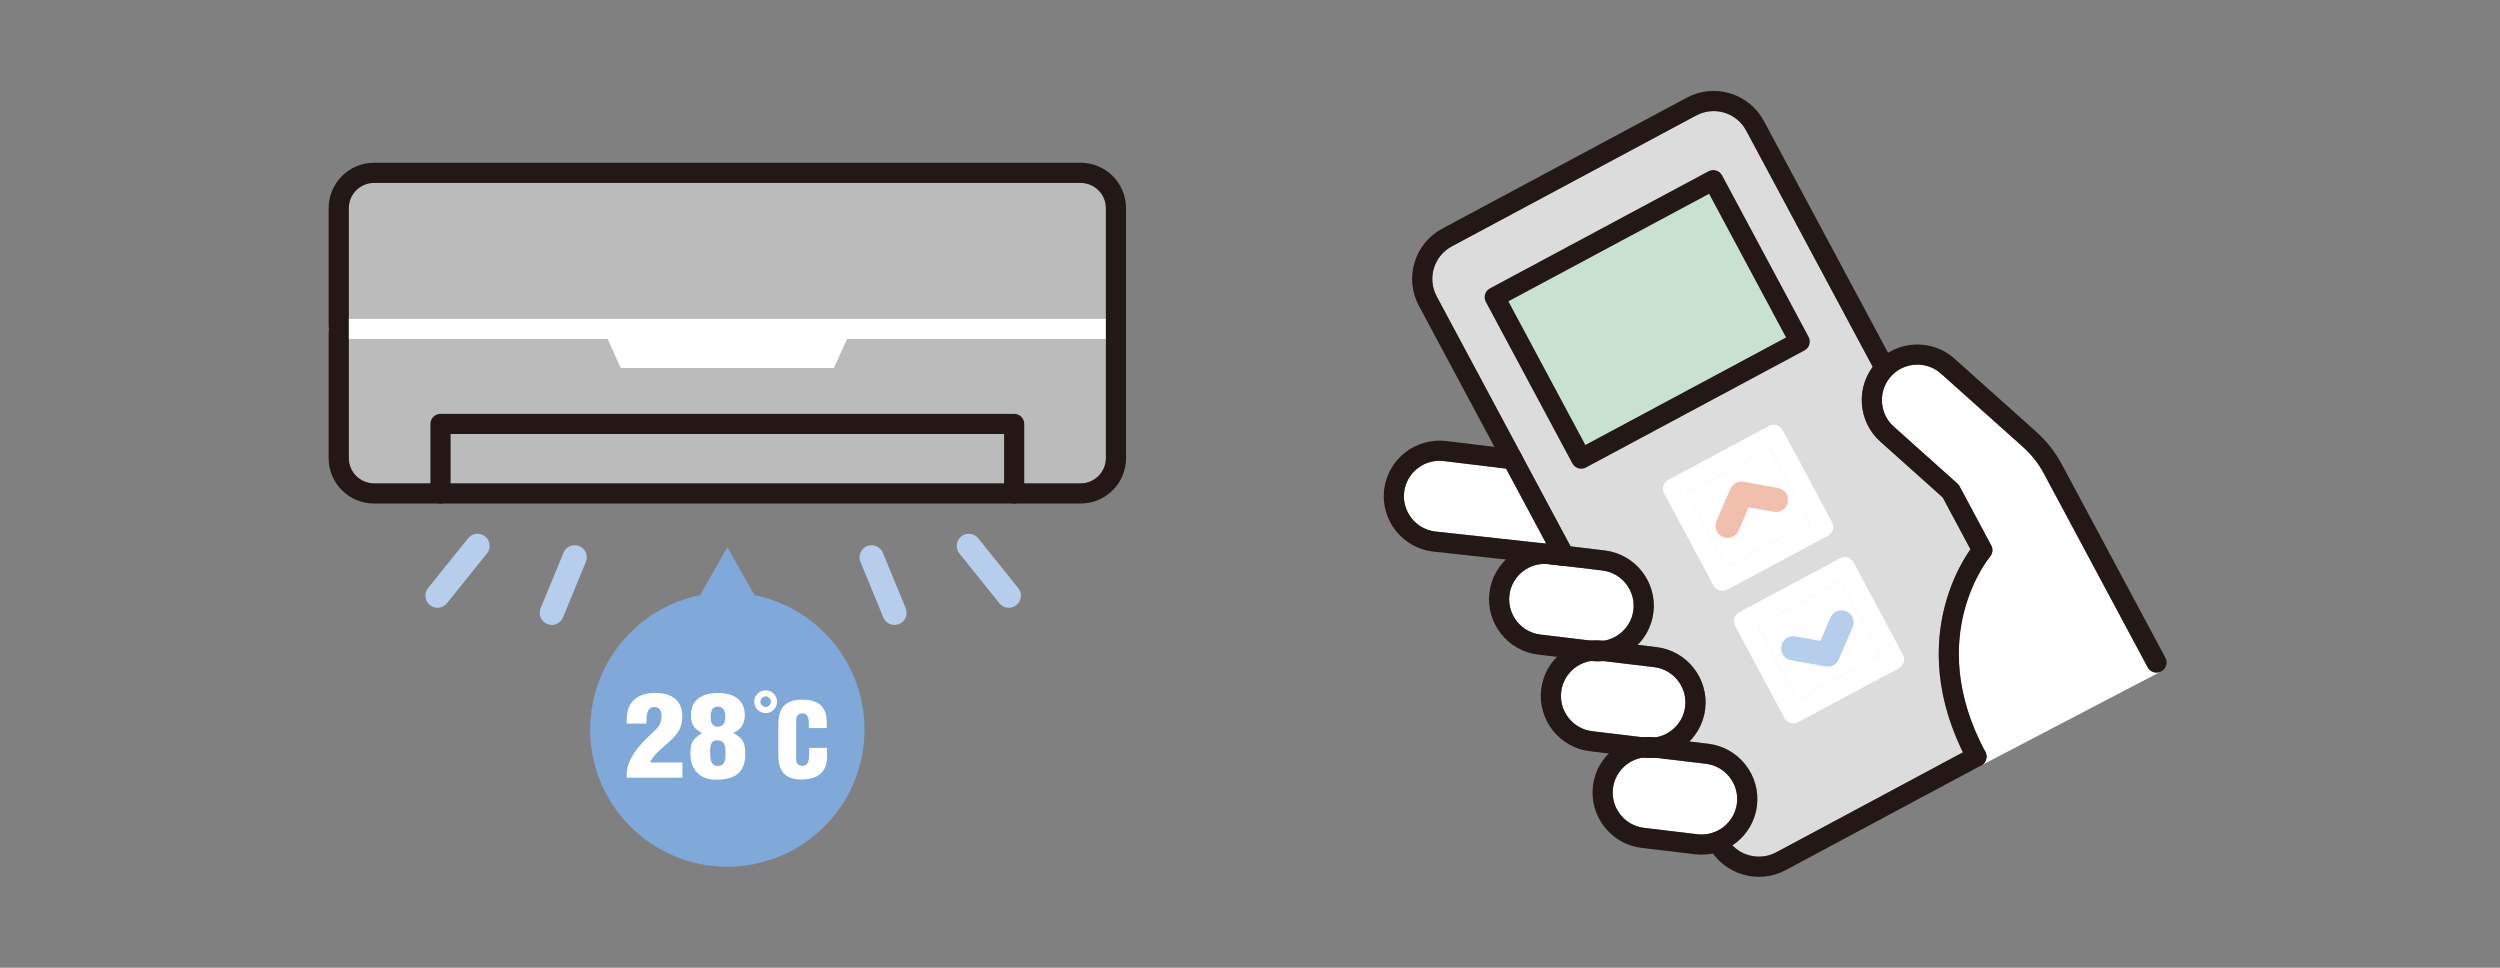 <?xml version="1.0" encoding="utf-8"?>
<!-- Generator: Adobe Illustrator 27.9.0, SVG Export Plug-In . SVG Version: 6.00 Build 0)  -->
<svg version="1.1" id="レイヤー_1" xmlns="http://www.w3.org/2000/svg" xmlns:xlink="http://www.w3.org/1999/xlink" x="0px"
	 y="0px" viewBox="0 0 310 120" style="enable-background:new 0 0 310 120;" xml:space="preserve">
<rect x="0" y="0" width="310" height="120" fill="#808080" stroke="none"/>
<style type="text/css">
	.st0{fill:#FFFFFF;}
	.st1{fill:#DCDCDC;}
	.st2{fill:none;stroke:#231815;stroke-width:2.5;stroke-linecap:round;stroke-linejoin:round;stroke-miterlimit:10;}
	.st3{fill:#C9E2D0;stroke:#231815;stroke-width:2.5;stroke-linecap:round;stroke-linejoin:round;stroke-miterlimit:10;}
	.st4{fill:none;stroke:#FFFFFF;stroke-width:2.5;stroke-linecap:round;stroke-linejoin:round;stroke-miterlimit:10;}
	.st5{fill:none;stroke:#F1C0AC;stroke-width:3;stroke-linecap:round;stroke-linejoin:round;stroke-miterlimit:10;}
	.st6{fill:none;stroke:#B6CEEB;stroke-width:3;stroke-linecap:round;stroke-linejoin:round;stroke-miterlimit:10;}
	.st7{fill:#BBBBBB;}
	.st8{fill:#80A8D9;}
</style>
<g>
	<g>
		<path class="st0" d="M245.663,94.914c0.609-0.326,0.838-1.083,0.512-1.692c-7.59-14.171,0.255-23.79,0.591-24.19
			c0.332-0.392,0.391-0.946,0.148-1.399l-3.924-7.326c-0.069-0.128-0.159-0.244-0.268-0.342l-7.906-7.077
			c-0.872-0.779-1.387-1.857-1.453-3.035c-0.065-1.178,0.328-2.307,1.108-3.178c1.618-1.807,4.405-1.964,6.213-0.344l10.173,9.104
			c1.051,0.94,1.922,2.048,2.589,3.293l12.86,24.01c0.326,0.609,1.083,0.838,1.692,0.512L245.663,94.914z"/>
		<path class="st0" d="M174.115,61.014c0.138-1.161,0.726-2.201,1.654-2.931c0.929-0.728,2.079-1.054,3.236-0.916l7.747,0.939
			l4.985,9.308l-13.776-1.507C175.552,65.619,173.826,63.423,174.115,61.014z"/>
		<path class="st0" d="M187.169,73.793c0.138-1.161,0.726-2.201,1.653-2.93c0.874-0.687,1.946-1,3.039-0.919l1.922,0.21l4.914,0.588
			c2.408,0.288,4.135,2.483,3.846,4.893c-0.241,2.02-1.828,3.542-3.754,3.816l-0.012-0.001c-0.504-0.061-1.005-0.061-1.498-0.013
			l-6.263-0.75C188.606,78.397,186.88,76.202,187.169,73.793z"/>
		<path class="st0" d="M193.588,85.777c0.138-1.161,0.726-2.201,1.653-2.93c0.622-0.488,1.347-0.777,2.105-0.885l0.007,0.001
			c0,0.001,0,0.001,0,0.001c0.48,0.057,0.956,0.046,1.428,0.004l6.334,0.758c2.408,0.288,4.135,2.483,3.846,4.893
			c-0.241,2.019-1.827,3.541-3.751,3.816l-0.015-0.002c-0.501-0.06-1-0.059-1.492-0.011l-6.269-0.751
			C195.024,90.381,193.298,88.186,193.588,85.777z"/>
		<path class="st0" d="M203.853,102.654c-2.409-0.289-4.136-2.484-3.846-4.894c0.242-2.019,1.828-3.541,3.754-3.816l0.012,0.001
			c0,0.001,0,0.001,0,0.001c0.48,0.057,0.956,0.046,1.428,0.004l6.334,0.758c1.161,0.138,2.201,0.726,2.93,1.653
			c0.729,0.928,1.055,2.078,0.915,3.24c-0.138,1.161-0.726,2.201-1.653,2.93c-0.928,0.729-2.078,1.054-3.239,0.916L203.853,102.654z
			"/>
		<path class="st1" d="M230.868,49.992c0.102,1.845,0.913,3.535,2.281,4.76l7.742,6.93l3.443,6.429
			c-0.777,1.107-2.234,3.495-3.142,6.904c-1.099,4.128-1.551,10.579,2.216,18.271l-23.146,12.397
			c-1.848,0.99-4.066,0.561-5.452-0.882c0.153-0.102,0.315-0.187,0.462-0.302c1.453-1.141,2.373-2.775,2.591-4.6
			c0.217-1.824-0.291-3.629-1.433-5.081c-1.141-1.453-2.775-2.373-4.599-2.591l-2.347-0.281c1.085-1.087,1.776-2.489,1.96-4.031
			c0.217-1.824-0.291-3.629-1.433-5.081c-1.142-1.453-2.775-2.373-4.6-2.592l-2.347-0.281c1.085-1.087,1.776-2.489,1.961-4.031
			c0.217-1.824-0.291-3.629-1.433-5.081c-1.142-1.453-2.775-2.373-4.6-2.592l-4.24-0.507l-16.606-31.005
			c-1.191-2.224-0.351-5.004,1.874-6.196l30.31-16.234c2.224-1.191,5.004-0.35,6.195,1.874l15.692,29.299
			C231.256,46.78,230.777,48.356,230.868,49.992z"/>
		
			<rect x="190.242" y="29.485" transform="matrix(0.881 -0.472 0.472 0.881 5.518 101.181)" class="st0" width="28.25" height="20.22"/>
		
			<rect x="211.051" y="57.736" transform="matrix(0.881 -0.472 0.472 0.881 -4.035 109.862)" class="st0" width="11.673" height="10.469"/>
		
			<rect x="219.851" y="74.165" transform="matrix(0.881 -0.472 0.472 0.881 -10.749 115.964)" class="st0" width="11.673" height="10.47"/>
		<g>
			<path class="st2" d="M197.501,80.721c3.086,0.369,5.913-1.853,6.282-4.939l0,0c0.369-3.086-1.853-5.913-4.939-6.282l-6.635-0.794
				c-3.086-0.369-5.913,1.853-6.282,4.939l0,0c-0.369,3.086,1.853,5.913,4.939,6.282L197.501,80.721z"/>
			<path class="st2" d="M203.92,92.705c3.086,0.369,5.913-1.853,6.282-4.939l0,0c0.369-3.086-1.853-5.913-4.939-6.282l-6.635-0.794
				c-3.086-0.369-5.913,1.853-6.282,4.939l0,0c-0.369,3.086,1.853,5.913,4.939,6.282L203.92,92.705z"/>
			<path class="st2" d="M187.547,56.944l-8.392-1.017c-3.086-0.369-5.913,1.853-6.282,4.939l0,0
				c-0.369,3.086,1.853,5.913,4.939,6.282l16.147,1.767"/>
			<path class="st2" d="M210.339,104.689c3.086,0.369,5.913-1.853,6.282-4.939l0,0c0.369-3.086-1.853-5.913-4.939-6.282
				l-6.635-0.794c-3.086-0.369-5.913,1.853-6.282,4.939l0,0c-0.369,3.086,1.853,5.913,4.939,6.282L210.339,104.689z"/>
			<path class="st2" d="M193.959,68.915l-16.913-31.578c-1.519-2.837-0.451-6.368,2.385-7.887l30.31-16.234
				c2.837-1.519,6.368-0.451,7.887,2.385l15.728,29.365"/>
			<path class="st2" d="M245.073,93.812l-24.221,12.973c-2.837,1.519-6.368,0.451-7.887-2.385"/>
			<path class="st2" d="M267.409,82.148l-12.86-24.011c-0.733-1.369-1.7-2.599-2.857-3.635L241.52,45.4
				c-2.316-2.073-5.906-1.874-7.979,0.442l0,0c-2.073,2.316-1.874,5.907,0.442,7.979l7.906,7.075l3.924,7.326
				c0,0-8.853,10.44-0.739,25.589"/>
			
				<rect x="188.992" y="28.236" transform="matrix(0.881 -0.472 0.472 0.881 5.519 101.182)" class="st3" width="30.75" height="22.719"/>
			
				<rect x="209.801" y="56.486" transform="matrix(0.881 -0.472 0.472 0.881 -4.035 109.862)" class="st4" width="14.173" height="12.969"/>
			
				<rect x="218.6" y="72.916" transform="matrix(0.881 -0.472 0.472 0.881 -10.749 115.964)" class="st4" width="14.173" height="12.969"/>
			<polyline class="st5" points="214.219,65.194 215.946,61.214 220.216,61.982 			"/>
			<polyline class="st6" points="228.355,77.177 226.628,81.157 222.358,80.389 			"/>
		</g>
	</g>
	<g>
		<path class="st7" d="M137.13,56.807c0,1.727-1.404,3.131-3.131,3.131H46.382c-1.726,0-3.131-1.404-3.131-3.131V25.812
			c0-1.727,1.404-3.131,3.131-3.131h87.617c1.727,0,3.131,1.404,3.131,3.131V56.807z"/>
		<g>
			<line class="st4" x1="138.379" y1="40.787" x2="42.001" y2="40.787"/>
			<path class="st2" d="M133.998,61.188H46.382c-2.419,0-4.381-1.961-4.381-4.381V25.812c0-2.419,1.961-4.381,4.381-4.381h87.616
				c2.419,0,4.381,1.961,4.381,4.381v30.996C138.379,59.227,136.418,61.188,133.998,61.188z"/>
			<polyline class="st2" points="54.624,61.188 54.624,52.568 125.757,52.568 125.757,61.188 			"/>
			<polygon class="st0" points="105.596,40.787 74.784,40.787 76.975,45.63 103.406,45.63 			"/>
			<line class="st6" x1="71.26" y1="69.107" x2="68.425" y2="75.987"/>
			<line class="st6" x1="59.213" y1="67.69" x2="54.252" y2="73.861"/>
			<line class="st6" x1="108.084" y1="69.107" x2="110.918" y2="75.987"/>
			<line class="st6" x1="120.131" y1="67.69" x2="125.091" y2="73.861"/>
			<g>
				<path class="st8" d="M93.574,73.799l-3.384-5.952l-3.384,5.952c-7.771,1.569-13.624,8.435-13.624,16.669
					c0,9.393,7.615,17.008,17.008,17.008c9.393,0,17.008-7.615,17.008-17.008C107.198,82.234,101.346,75.368,93.574,73.799z"/>
				<g>
					<path class="st0" d="M77.722,89.722v-0.546c0-2.073,1.217-3.25,3.541-3.25c2.079,0,3.342,0.938,3.342,2.886
						c0,1.316-0.462,2.073-1.447,3.012l-1.001,0.883c-0.416,0.364-1.386,1.246-1.524,1.835h3.987v1.891h-6.912v-0.351
						c0-1.736,1.186-3.235,2.417-4.468l1.17-1.121c0.555-0.56,0.739-1.008,0.739-1.778c0-0.532-0.262-1.093-0.97-1.037
						c-0.816,0.042-0.894,1.009-0.894,1.541v0.504H77.722z"/>
					<path class="st0" d="M87.03,90.885c-1.001-0.49-1.355-1.19-1.355-2.199c0-1.863,1.34-2.76,3.326-2.76
						c2.032,0,3.356,0.883,3.356,2.76c0,0.896-0.37,1.723-1.401,2.199v0.028c1.186,0.63,1.463,1.288,1.463,2.535
						c0,2.297-1.217,3.235-3.634,3.235c-1.986,0-3.172-1.204-3.172-3.235c0-1.135,0.154-1.766,1.417-2.535V90.885z M89.971,93.35
						c0-0.658-0.031-1.555-1.001-1.555c-1.001,0-0.908,0.938-0.908,1.597c0,0.589,0.03,1.583,0.939,1.583
						C89.986,94.975,89.971,94.009,89.971,93.35z M88.985,90.115c0.801,0,0.954-0.673,0.954-1.261c0-0.519-0.169-1.232-0.893-1.232
						c-0.831,0-0.924,0.672-0.924,1.288C88.123,89.442,88.262,90.115,88.985,90.115z"/>
					<path class="st0" d="M93.523,87.004c0-0.781,0.655-1.411,1.424-1.411c0.77,0,1.412,0.643,1.412,1.411
						c0,0.769-0.63,1.425-1.412,1.425C94.165,88.429,93.523,87.785,93.523,87.004z M94.291,87.004c0,0.354,0.303,0.655,0.655,0.655
						c0.354,0,0.655-0.314,0.655-0.655c0-0.34-0.314-0.655-0.655-0.655C94.606,86.349,94.291,86.652,94.291,87.004z"/>
					<path class="st0" d="M100.293,90.282v-0.605c0-0.807-0.29-1.223-0.706-1.223c-0.692-0.013-0.856,0.366-0.856,0.983
						l-0.013,4.676c0,0.529,0.214,0.845,0.794,0.845c0.756,0,0.819-0.781,0.819-1.361v-0.858h2.218v1.16
						c0,1.626-0.933,2.76-3.201,2.76c-2.042,0-2.836-1.084-2.836-3.012v-3.882c0-2.055,0.945-3.013,2.975-3.013
						c1.891,0,3.025,0.807,3.025,2.735v0.794H100.293z"/>
				</g>
			</g>
		</g>
	</g>
</g>
</svg>
